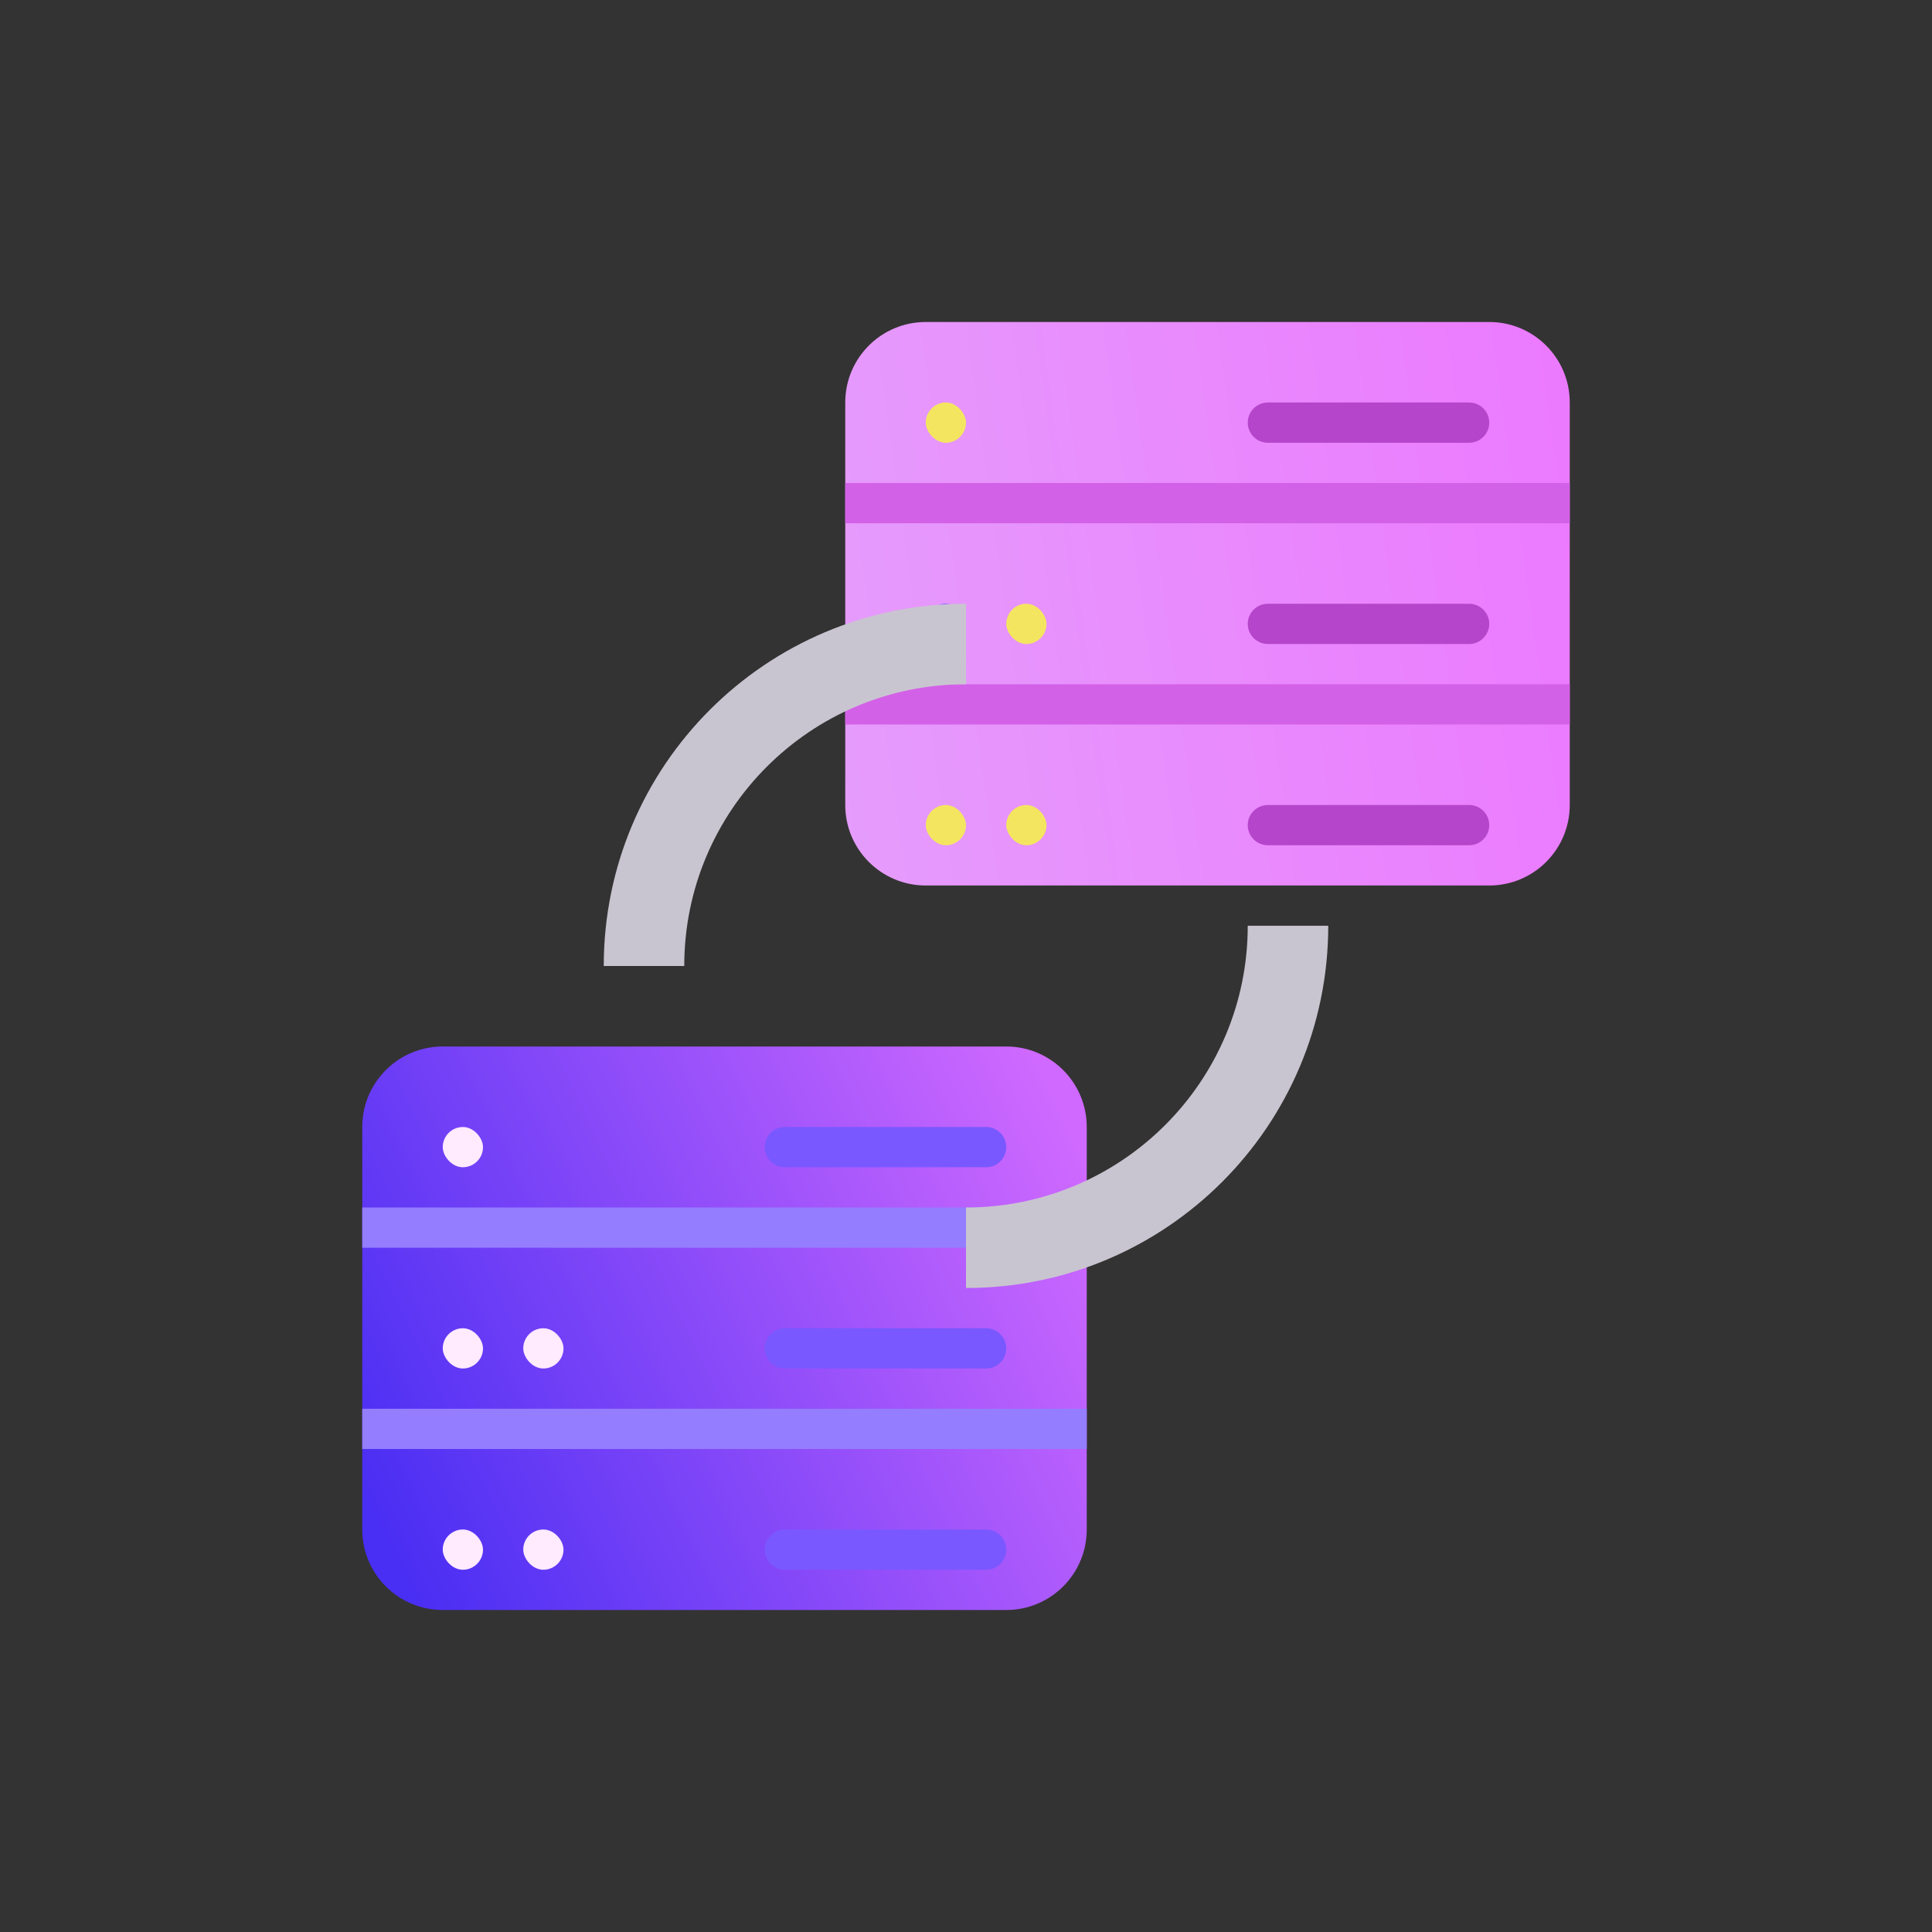 <svg width="48" height="48" viewBox="0 0 48 48" fill="none" xmlns="http://www.w3.org/2000/svg">
<rect x="0" y="0" width="48" height="48" fill="#333333" stroke="none"/>
<path d="M21 10C21 8.895 21.895 8 23 8H37C38.105 8 39 8.895 39 10V20C39 21.105 38.105 22 37 22H23C21.895 22 21 21.105 21 20V10Z" fill="url(#paint0_linear_99_1045)"/>
<rect x="21" y="12" width="18" height="1" fill="#D361E7"/>
<path d="M31 10.5C31 10.224 31.224 10 31.5 10H36.5C36.776 10 37 10.224 37 10.5C37 10.776 36.776 11 36.5 11H31.5C31.224 11 31 10.776 31 10.5Z" fill="#B545CA"/>
<rect x="23" y="10" width="1" height="1" rx="0.5" fill="#F4E560"/>
<path d="M31 15.5C31 15.224 31.224 15 31.5 15H36.5C36.776 15 37 15.224 37 15.5C37 15.776 36.776 16 36.5 16H31.5C31.224 16 31 15.776 31 15.5Z" fill="#B545CA"/>
<rect x="23" y="15" width="1" height="1" rx="0.5" fill="#7958FF"/>
<rect x="25" y="15" width="1" height="1" rx="0.5" fill="#F4E560"/>
<path d="M31 20.5C31 20.224 31.224 20 31.5 20H36.5C36.776 20 37 20.224 37 20.5C37 20.776 36.776 21 36.5 21H31.5C31.224 21 31 20.776 31 20.5Z" fill="#B545CA"/>
<rect x="23" y="20" width="1" height="1" rx="0.5" fill="#F4E560"/>
<rect x="25" y="20" width="1" height="1" rx="0.5" fill="#F4E560"/>
<rect x="21" y="17" width="18" height="1" fill="#D361E7"/>
<path d="M9 28C9 26.895 9.895 26 11 26H25C26.105 26 27 26.895 27 28V38C27 39.105 26.105 40 25 40H11C9.895 40 9 39.105 9 38V28Z" fill="url(#paint1_linear_99_1045)"/>
<rect x="9" y="30" width="18" height="1" fill="#947DFF"/>
<path d="M19 28.5C19 28.224 19.224 28 19.5 28H24.5C24.776 28 25 28.224 25 28.5C25 28.776 24.776 29 24.5 29H19.5C19.224 29 19 28.776 19 28.5Z" fill="#7958FF"/>
<rect x="11" y="28" width="1" height="1" rx="0.5" fill="#FFEAFE"/>
<path d="M19 33.5C19 33.224 19.224 33 19.5 33H24.5C24.776 33 25 33.224 25 33.5C25 33.776 24.776 34 24.5 34H19.5C19.224 34 19 33.776 19 33.5Z" fill="#7958FF"/>
<rect x="11" y="33" width="1" height="1" rx="0.5" fill="#FFEAFE"/>
<rect x="13" y="33" width="1" height="1" rx="0.5" fill="#FFEAFE"/>
<path d="M19 38.5C19 38.224 19.224 38 19.5 38H24.5C24.776 38 25 38.224 25 38.5C25 38.776 24.776 39 24.5 39H19.5C19.224 39 19 38.776 19 38.5Z" fill="#7958FF"/>
<rect x="11" y="38" width="1" height="1" rx="0.5" fill="#FFEAFE"/>
<rect x="13" y="38" width="1" height="1" rx="0.5" fill="#FFEAFE"/>
<rect x="9" y="35" width="18" height="1" fill="#947DFF"/>
<g style="mix-blend-mode:multiply">
<path d="M24 32C28.971 32 33 27.971 33 23H31C31 26.866 27.866 30 24 30V32ZM17 24C17 20.134 20.134 17 24 17V15C19.029 15 15 19.029 15 24H17Z" fill="#C9C5D0"/>
</g>
<defs>
<linearGradient id="paint0_linear_99_1045" x1="16.5" y1="17.333" x2="40.414" y2="13.979" gradientUnits="userSpaceOnUse">
<stop stop-color="#E4A3FB"/>
<stop offset="1" stop-color="#EC78FF"/>
</linearGradient>
<linearGradient id="paint1_linear_99_1045" x1="7.521" y1="34.021" x2="25.363" y2="25.551" gradientUnits="userSpaceOnUse">
<stop stop-color="#492EF3"/>
<stop offset="1" stop-color="#CF69FF"/>
</linearGradient>
</defs>
</svg>
